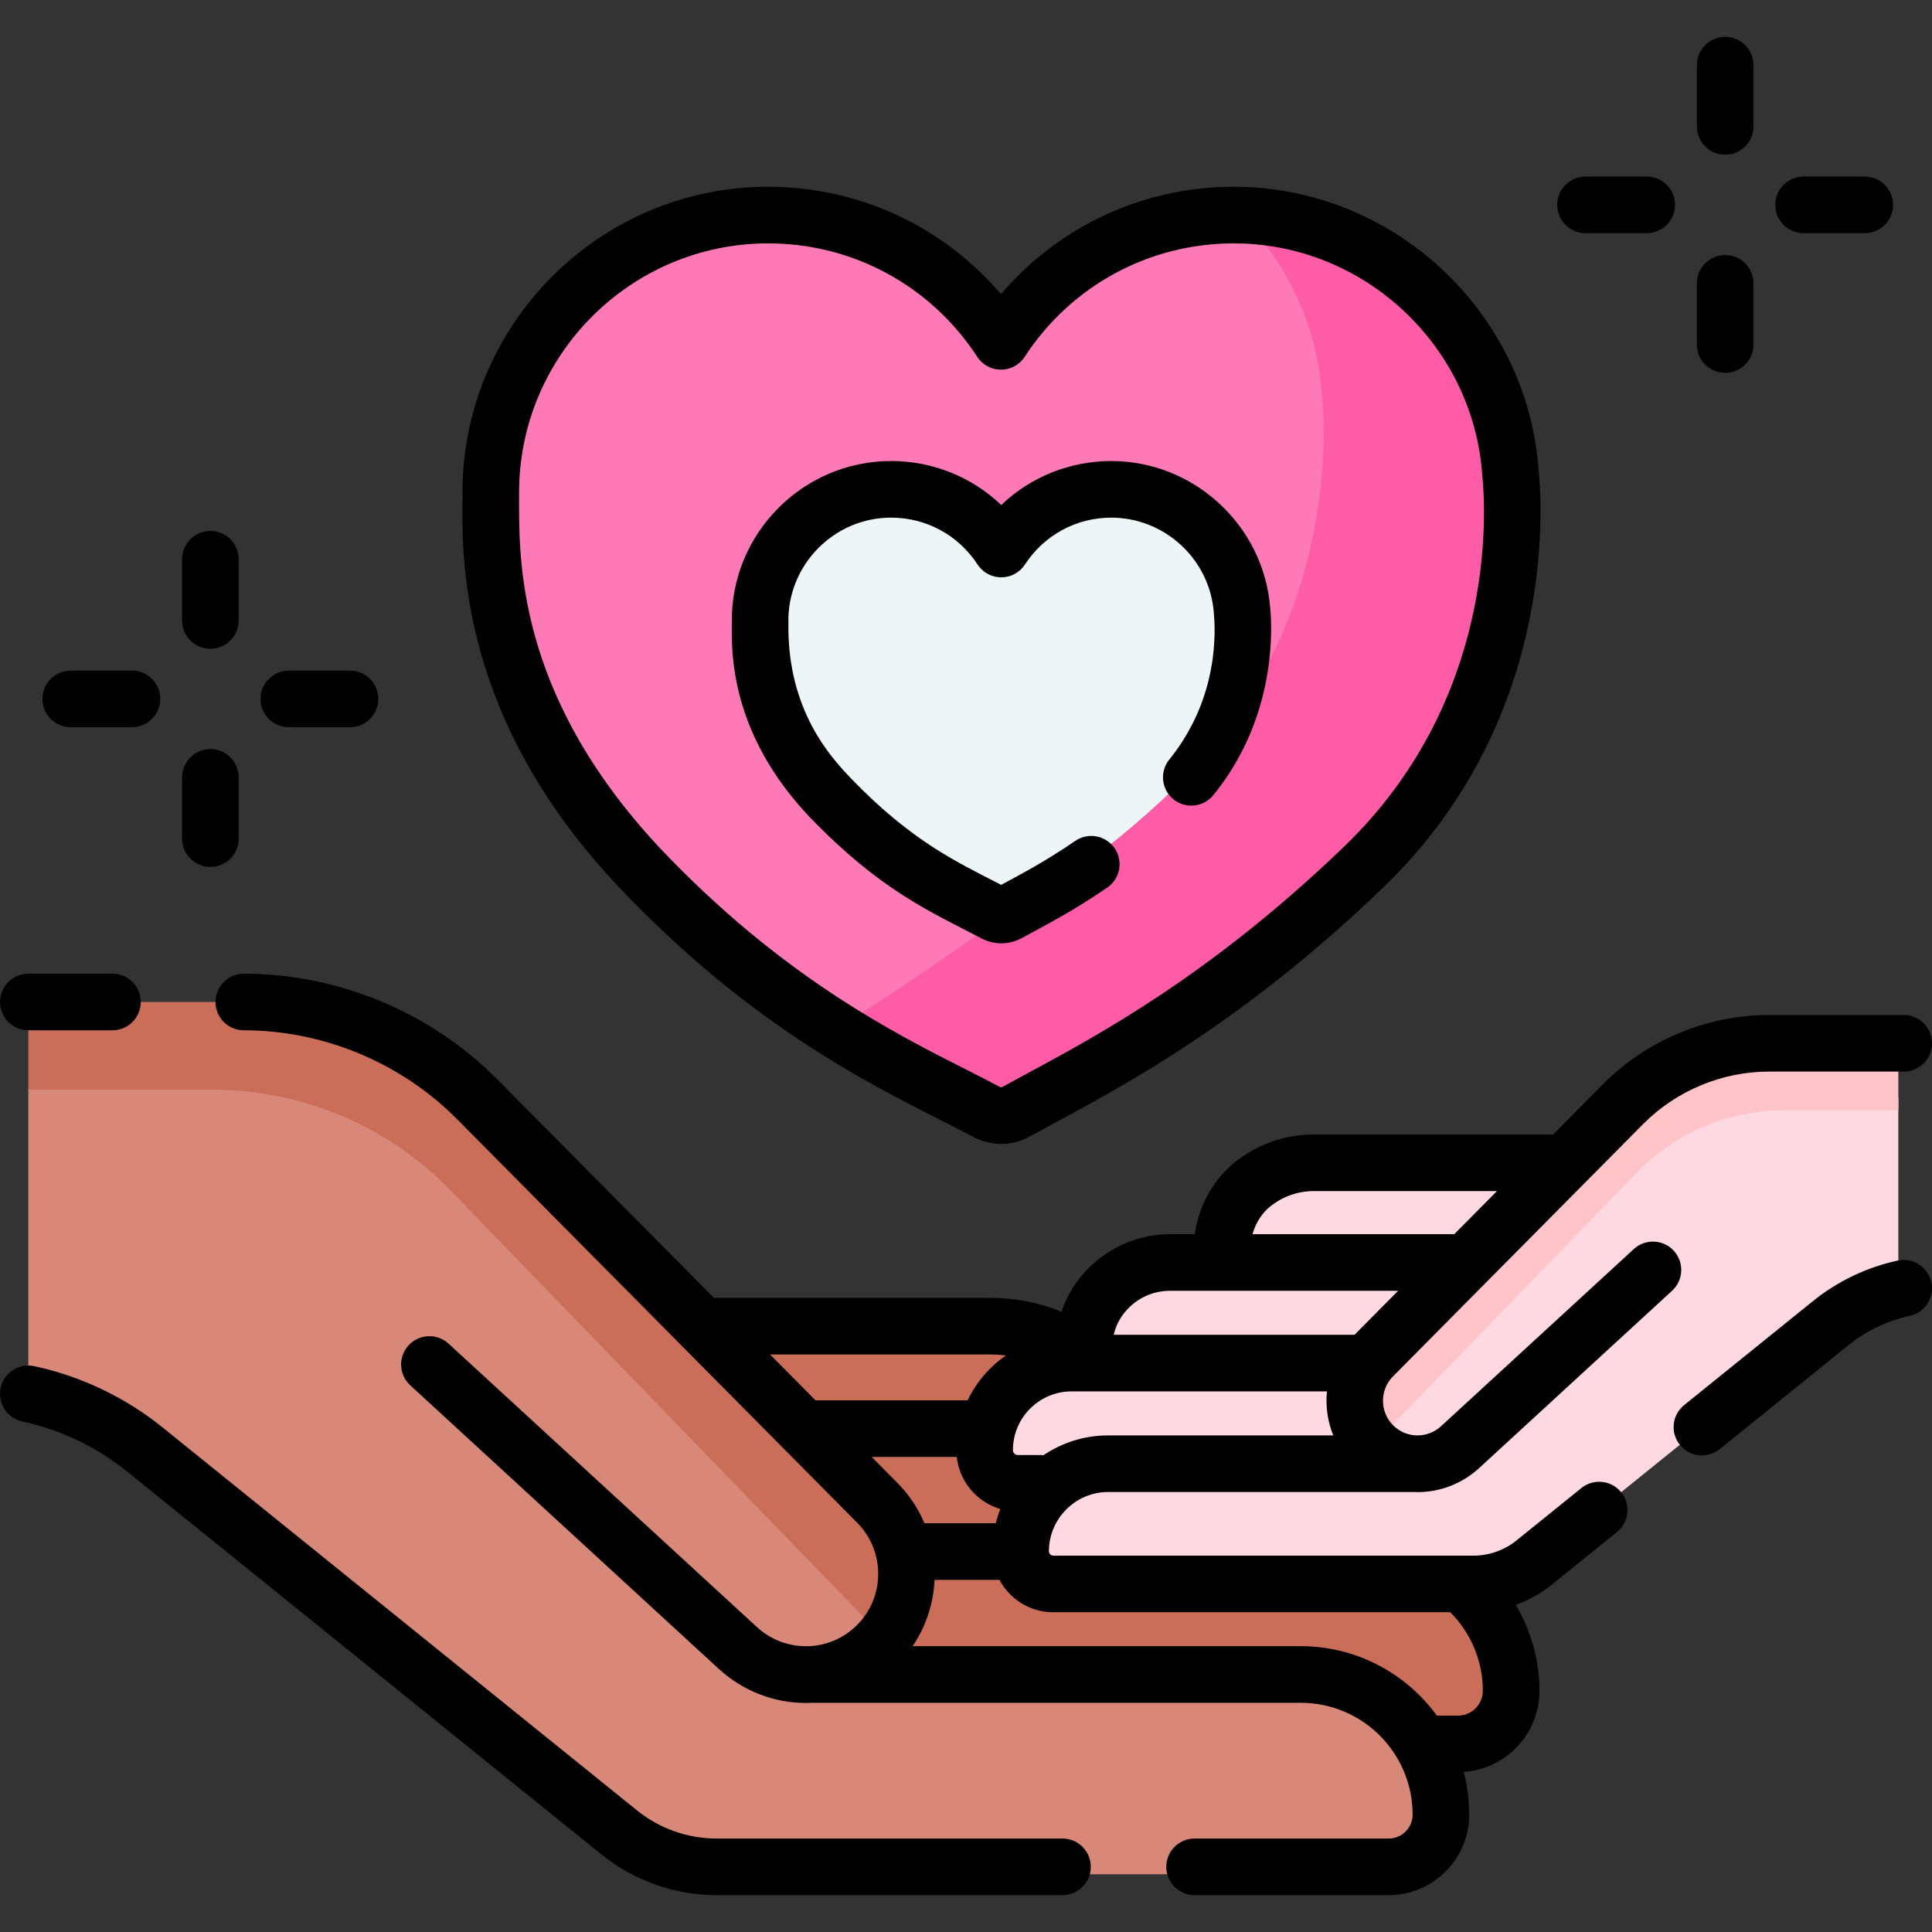 <svg xmlns="http://www.w3.org/2000/svg" id="Capa_1" viewBox="0 0 512.002 512.002"><rect x="0" y="0" width="512.002" height="512.002" fill="#333333" stroke="none"/><g><g><path d="m171.425 352.187 25.187 4.625 14.93-4.626 50.965.001c12.169 0 23.131 5.168 30.815 13.428 6.995 7.518 5.702 17.597 5.702 28.678 0 5.137-4.163 9.302-9.298 9.302h-118.301z" fill="#ca6e59"></path><path d="m211.447 379.567 13.519 3.683 13.718-3.683h86.989c11.882 0 22.46 5.574 29.269 14.25 4.963 6.323 3.591 14.295 3.591 22.958v4.899c0 5.137-4.163 9.302-9.298 9.302h-137.788z" fill="#ca6e59"></path><path d="m211.981 412.424 32.763 4.62 13.438-4.62h106.147c20.541 0 37.193 16.658 37.193 37.207 0 4.263-1.878 8.085-4.851 10.688 0 0-9.028.322-12.607.322l-172.084 3.19v-51.407z" fill="#ca6e59"></path><path d="m13.643 272.616 46.404-.034c23.413 0 45.869 9.358 62.354 25.999l102.434 99.803c9.502 9.591 17.658 25.593 9.776 36.104-.726.968-1.516 1.906-2.39 2.791-2.622 2.651-5.663 4.66-8.917 5.991-3.254 1.339-6.732 2.009-10.2 2.009l13.966 5.386 22.706-5.386h95.531c18.457 0 33.799 13.367 36.877 30.947.019.102.037.205.046.316.344 2.009.521 4.083.521 6.195 0 3.851-1.562 7.339-4.091 9.86-2.52 2.53-6.007 4.093-9.856 4.093h-179.615c-9.447 0-18.606-3.237-25.961-9.171l-126.829-102.406c-7.577-6.117-16.19-10.617-25.318-13.359-2.12-.637-3.58-2.572-3.58-4.785l-.001-78.176z" fill="#d78878"></path><path d="m7.501 270.538c0-2.761 2.239-5 5-5h50.38c23.413 0 45.869 9.358 62.354 25.999l106.949 107.892c9.503 9.59 10.321 24.548 2.427 35.058l-115.885-119.696c-16.486-16.641-38.941-25.999-62.354-25.999h-48.871z" fill="#ca6e59"></path><g fill="#ffd9e1"><path d="m434.579 308.189-84.564.001c-7.543 0-14.338 3.203-19.101 8.323-.748.804-2.447 2.878-2.919 3.772-2.268 4.286-.615 8.321-.615 14.005 0 3.184 2.58 5.766 5.764 5.766h73.329z"></path><path d="m407.496 333.162h-97.634c-7.365 0-16.641 5.142-20.476 12.464 0 0 .108 5.229.108 10.599v3.037c0 3.184 2.58 5.766 5.764 5.766h85.408z"></path><path d="m376.333 361.529h-94.433c-12.732 0-23.054 10.326-23.054 23.063 0 2.642 1.164 5.012 3.007 6.625 0 0 5.596.2 7.814.2l106.666 1.977z"></path><path d="m499.273 280.869-28.763-.021c-14.513 0-28.432 5.8-38.65 16.115l-63.494 61.863c-5.89 5.945-10.946 15.864-6.06 22.379.45.6.94 1.181 1.481 1.73 1.625 1.643 3.51 2.889 5.527 3.713 2.017.83 4.173 1.245 6.323 1.245l-8.657 3.338-14.075-3.338h-59.215c-11.441 0-20.951 8.285-22.858 19.183-.012.063-.023.127-.029.196-.213 1.245-.323 2.531-.323 3.84 0 2.387.968 4.549 2.536 6.112 1.562 1.568 3.723 2.537 6.109 2.537h111.334c5.856 0 11.533-2.006 16.092-5.685l78.615-63.475c4.697-3.792 10.035-6.581 15.693-8.281 1.314-.395 2.219-1.594 2.219-2.966l.001-48.457z"></path></g><path d="m503.08 282.927c0-1.712-1.388-3.099-3.099-3.099h-31.228c-14.513 0-28.432 5.8-38.65 16.115l-66.292 66.877c-5.89 5.945-6.398 15.216-1.504 21.731l71.831-74.193c10.219-10.315 24.138-16.115 38.65-16.115h30.293v-11.316z" fill="#ffc4c8"></path><path d="m355.313 225.57c-40.039 38.458-67.098 50.302-86.065 60.771-2.421 1.336-5.337 1.354-7.776.051-9.895-5.285-23.904-3.333-40.395-13.766-15.479-9.793-33.145-23.195-51.647-42.725-39.368-41.555-39.6-80.953-39.355-97.949-.005-.472-.011-.945-.011-1.417 0-40.61 32.921-73.536 73.531-73.536 24.302 0 45.851 11.791 59.238 29.962 1.217 1.652 3.652 1.652 4.869 0 13.386-18.171 34.936-29.962 59.238-29.962.487 0 .972.025 1.457.025 26.422 0 54.356 41.79 54.356 41.79l8.672 28.006c.405 4.054 9.483 54.954-36.112 98.75z" fill="#fe7ab6"></path><g><path d="m400.285 125.245c-.005-.087-.011-.152-.016-.19-2.767-37.573-33.771-67.29-71.873-68.033 12.392 12.151 20.515 28.651 21.868 47.031.005.038.011.103.016.19.407 4.056 6.577 60.859-39.019 104.655l-16.719 2.801-27.314 30.308c-19.074 13.271-34.8 24.426-46.148 30.614 16.486 10.429 30.498 16.776 40.392 22.06 2.439 1.303 5.355 1.285 7.776-.051 18.967-10.469 51.98-26.271 92.019-64.73 45.595-43.796 39.425-100.599 39.018-104.655z" fill="#fe5ca7"></path></g><path d="m311.261 208.898c-18.923 18.177-35.068 28.16-44.034 33.109-1.145.632-2.528.64-3.681.024-9.068-4.843-25.443-11.555-43.504-30.619-18.608-19.642-18.718-38.265-18.603-46.298-.003-.223-.005-.447-.005-.67 0-19.195 15.561-34.759 34.757-34.759 12.212 0 22.953 6.298 29.151 15.823 6.198-9.525 16.939-15.823 29.151-15.823 18.325 0 33.337 14.183 34.662 32.17.003.018.005.049.008.09.193 1.915 3.65 26.251-17.902 46.953z" fill="#eef5f6"></path></g><g><path d="m477.967 61.791h16.226c4.143 0 7.5-3.358 7.5-7.5s-3.357-7.5-7.5-7.5h-16.226c-4.143 0-7.5 3.358-7.5 7.5s3.358 7.5 7.5 7.5z"></path><path d="m420.182 61.791h16.226c4.143 0 7.5-3.358 7.5-7.5s-3.357-7.5-7.5-7.5h-16.226c-4.143 0-7.5 3.358-7.5 7.5s3.358 7.5 7.5 7.5z"></path><path d="m457.188 41.003c4.143 0 7.5-3.358 7.5-7.5v-16.233c0-4.142-3.357-7.5-7.5-7.5s-7.5 3.358-7.5 7.5v16.232c0 4.143 3.358 7.501 7.5 7.501z"></path><path d="m457.188 98.812c4.143 0 7.5-3.358 7.5-7.5v-16.233c0-4.142-3.357-7.5-7.5-7.5s-7.5 3.358-7.5 7.5v16.232c0 4.143 3.358 7.501 7.5 7.501z"></path><path d="m76.533 192.721h16.226c4.143 0 7.5-3.358 7.5-7.5s-3.357-7.5-7.5-7.5h-16.226c-4.143 0-7.5 3.358-7.5 7.5s3.357 7.5 7.5 7.5z"></path><path d="m18.748 192.721h16.226c4.143 0 7.5-3.358 7.5-7.5s-3.357-7.5-7.5-7.5h-16.226c-4.143 0-7.5 3.358-7.5 7.5s3.357 7.5 7.5 7.5z"></path><path d="m55.754 171.933c4.143 0 7.5-3.358 7.5-7.5v-16.233c0-4.142-3.357-7.5-7.5-7.5s-7.5 3.358-7.5 7.5v16.232c0 4.143 3.357 7.501 7.5 7.501z"></path><path d="m55.754 229.741c4.143 0 7.5-3.358 7.5-7.5v-16.232c0-4.142-3.357-7.5-7.5-7.5s-7.5 3.358-7.5 7.5v16.232c0 4.142 3.357 7.5 7.5 7.5z"></path><path d="m281.572 487.232h-91.689c-7.631 0-15.104-2.64-21.041-7.433l-125.785-101.534c-9.852-7.952-21.602-13.561-33.98-16.22-4.045-.864-8.038 1.708-8.908 5.758-.869 4.05 1.708 8.038 5.758 8.908 10.095 2.168 19.676 6.742 27.709 13.227l125.784 101.533c8.597 6.939 19.415 10.761 30.463 10.761h91.689c4.143 0 7.5-3.358 7.5-7.5s-3.358-7.5-7.5-7.5z"></path><path d="m7.501 273.038h22.301c4.143 0 7.5-3.358 7.5-7.5s-3.357-7.5-7.5-7.5h-22.301c-4.143 0-7.5 3.358-7.5 7.5s3.357 7.5 7.5 7.5z"></path><path d="m293.69 395.396h81.284c.232.007.463.034.695.034 5.845 0 11.702-2.127 16.362-6.41l51.094-46.96c3.05-2.803 3.25-7.547.446-10.597-2.802-3.05-7.548-3.25-10.597-.447l-51.094 46.959c-1.751 1.611-3.948 2.409-6.145 2.424-.025 0-.049-.004-.074-.004h-.355c-2.243-.09-4.456-1-6.164-2.73-3.517-3.563-3.511-9.354.015-12.91l66.309-66.88c8.753-8.829 20.904-13.893 33.337-13.893h35.698c4.143 0 7.5-3.358 7.5-7.5s-3.357-7.5-7.5-7.5h-35.698c-16.405 0-32.438 6.682-43.989 18.332l-13.221 13.335h-63.354c-7.567 0-14.713 2.458-20.666 7.107-5.945 4.643-9.859 11.656-10.944 19.311h-6.504c-10.722 0-20.791 5.73-26.277 14.953-1.043 1.754-1.891 3.638-2.545 5.614-5.888-2.421-12.213-3.681-18.704-3.681h-73.393l-57.427-57.921c-17.639-17.791-42.122-27.994-67.173-27.994-4.143 0-7.5 3.358-7.5 7.5s3.357 7.5 7.5 7.5c21.078 0 41.68 8.585 56.521 23.555l106.07 106.984c7.366 7.429 7.38 19.531.03 26.977-3.571 3.617-8.198 5.519-12.888 5.705h-.74c-.049 0-.097.006-.146.007-4.593-.031-9.185-1.7-12.846-5.065l-81.732-75.119c-3.05-2.804-7.793-2.603-10.598.447-2.803 3.05-2.603 7.794.447 10.597l81.732 75.119c6.587 6.054 14.866 9.061 23.129 9.061.584 0 1.168-.017 1.752-.047h129.385c16.341 0 29.635 13.295 29.635 29.638 0 3.493-2.841 6.335-6.333 6.335h-51.451c-4.143 0-7.5 3.358-7.5 7.5s3.357 7.5 7.5 7.5h51.451c11.763 0 21.333-9.571 21.333-21.335 0-3.91-.509-7.703-1.458-11.32 11.197-.778 20.075-10.113 20.075-21.504 0-8.09-2.229-15.947-6.302-22.767 3.468-1.244 6.731-3.06 9.624-5.395l17.209-13.891c3.223-2.602 3.727-7.324 1.125-10.547-2.602-3.222-7.321-3.727-10.547-1.125l-17.209 13.891c-3.213 2.594-7.258 4.022-11.388 4.022h-111.363c-.633 0-1.147-.515-1.147-1.148-.001-8.667 7.049-15.717 15.714-15.717zm0-15c-6.348 0-12.253 1.936-17.154 5.249-.27-.029-.543-.047-.821-.047h-5.978c-.717 0-1.301-.584-1.301-1.303 0-8.581 6.98-15.562 15.56-15.562h67.667c-.401 3.937.153 7.952 1.664 11.664h-59.637zm-48.698 23.284c-1.64-3.877-4.015-7.509-7.144-10.665l-6.854-6.914h22.549c.729 6.574 5.379 11.975 11.555 13.813-.479 1.22-.886 2.475-1.208 3.765h-18.898zm91.812-84.101c3.291-2.57 7.245-3.929 11.434-3.929h48.482l-11.32 11.418h-53.473c.842-2.996 2.525-5.652 4.877-7.489zm-26.68 22.489h60.404l-11.564 11.664h-63.808c.337-1.469.863-2.835 1.581-4.042 2.84-4.773 7.844-7.622 13.387-7.622zm-47.527 16.885c1.339 0 2.663.101 3.977.253-4.324 3.012-7.84 7.108-10.141 11.896h-40.312l-12.045-12.149zm16.526 68.308h105.213c5.507 5.498 8.637 12.995 8.637 20.812 0 3.628-2.951 6.581-6.579 6.581h-5.599c-8.124-11.138-21.265-18.395-36.074-18.395h-102.867c3.588-5.302 5.532-11.406 5.818-17.579h17.196c2.717 5.099 8.085 8.581 14.255 8.581z"></path><path d="m511.834 339.822c-.87-4.05-4.863-6.629-8.907-5.758-8.166 1.753-15.919 5.454-22.42 10.701l-34.189 27.598c-3.223 2.602-3.727 7.324-1.125 10.547 1.482 1.836 3.651 2.79 5.841 2.79 1.653 0 3.319-.545 4.706-1.665l34.189-27.598c4.683-3.78 10.266-6.445 16.146-7.708 4.05-.869 6.628-4.857 5.759-8.907z"></path><path d="m163.986 235.058c33.854 35.736 64.838 51.424 85.34 61.806 3.108 1.574 6.044 3.06 8.606 4.429 2.317 1.238 4.85 1.856 7.382 1.856 2.602 0 5.201-.653 7.563-1.956 1.993-1.101 4.144-2.26 6.442-3.5 20.157-10.873 50.62-27.304 87.142-62.384 45.515-43.725 42.395-99.841 41.298-110.691-3.038-42.095-38.56-75.127-80.82-75.121-23.989 0-46.369 10.475-61.673 28.457-15.303-17.982-37.683-28.457-61.672-28.457-45.175-.047-81.841 37.283-81.021 82.446-.231 16.107-.755 58.605 41.413 103.115zm-26.422-104.524c0-36.413 29.621-66.037 66.03-66.037 22.43 0 43.135 11.24 55.386 30.066 1.384 2.126 3.749 3.409 6.286 3.409s4.902-1.283 6.286-3.409c12.252-18.826 32.957-30.066 55.387-30.066 34.59-.014 63.611 27.154 65.896 61.615.972 9.598 3.767 59.448-36.764 98.378-35.049 33.666-64.43 49.514-83.872 60-2.344 1.264-4.536 2.447-6.569 3.569-.197.109-.427.11-.63.002-2.708-1.446-5.715-2.969-8.897-4.581-19.577-9.913-49.163-24.894-81.228-58.74-38.808-41.506-37.295-77.875-37.311-94.206z"></path><path d="m214.599 216.569c18.893 19.551 31.912 24.988 45.413 32.076 1.68.897 3.517 1.346 5.354 1.346 1.887 0 3.772-.473 5.486-1.419 7.065-3.873 13.109-6.887 22.594-13.355 3.414-2.345 4.28-7.015 1.935-10.429-2.346-3.414-7.014-4.28-10.429-1.935-7.948 5.436-13.722 8.445-19.623 11.645-11.317-5.85-23.59-11.365-39.841-28.246-5.052-5.333-16.884-17.821-16.548-41.032-.44-15.295 11.943-28.063 27.252-28.038 9.259 0 17.807 4.641 22.865 12.414 1.384 2.126 3.749 3.409 6.286 3.409s4.902-1.283 6.286-3.409c5.059-7.773 13.606-12.414 22.865-12.414 14.201 0 26.141 11.078 27.182 25.22.366 4.058 1.664 22.237-11.776 38.862-2.62 3.208-2.145 7.933 1.063 10.553 3.207 2.621 7.932 2.143 10.554-1.063 16.979-20.783 15.59-44.729 15.114-49.509-1.643-21.909-20.14-39.063-42.137-39.063-11.018 0-21.384 4.236-29.151 11.652-7.768-7.417-18.134-11.652-29.151-11.652-23.533-.022-42.641 19.396-42.252 42.924-.116 8.097-.332 29.306 20.659 51.463zm107.154-53.515c-.016-.094-.036-.228-.054-.397.015.132.032.264.054.397z"></path></g></g><g></g><g></g><g></g><g></g><g></g><g></g><g></g><g></g><g></g><g></g><g></g><g></g><g></g><g></g><g></g></svg>